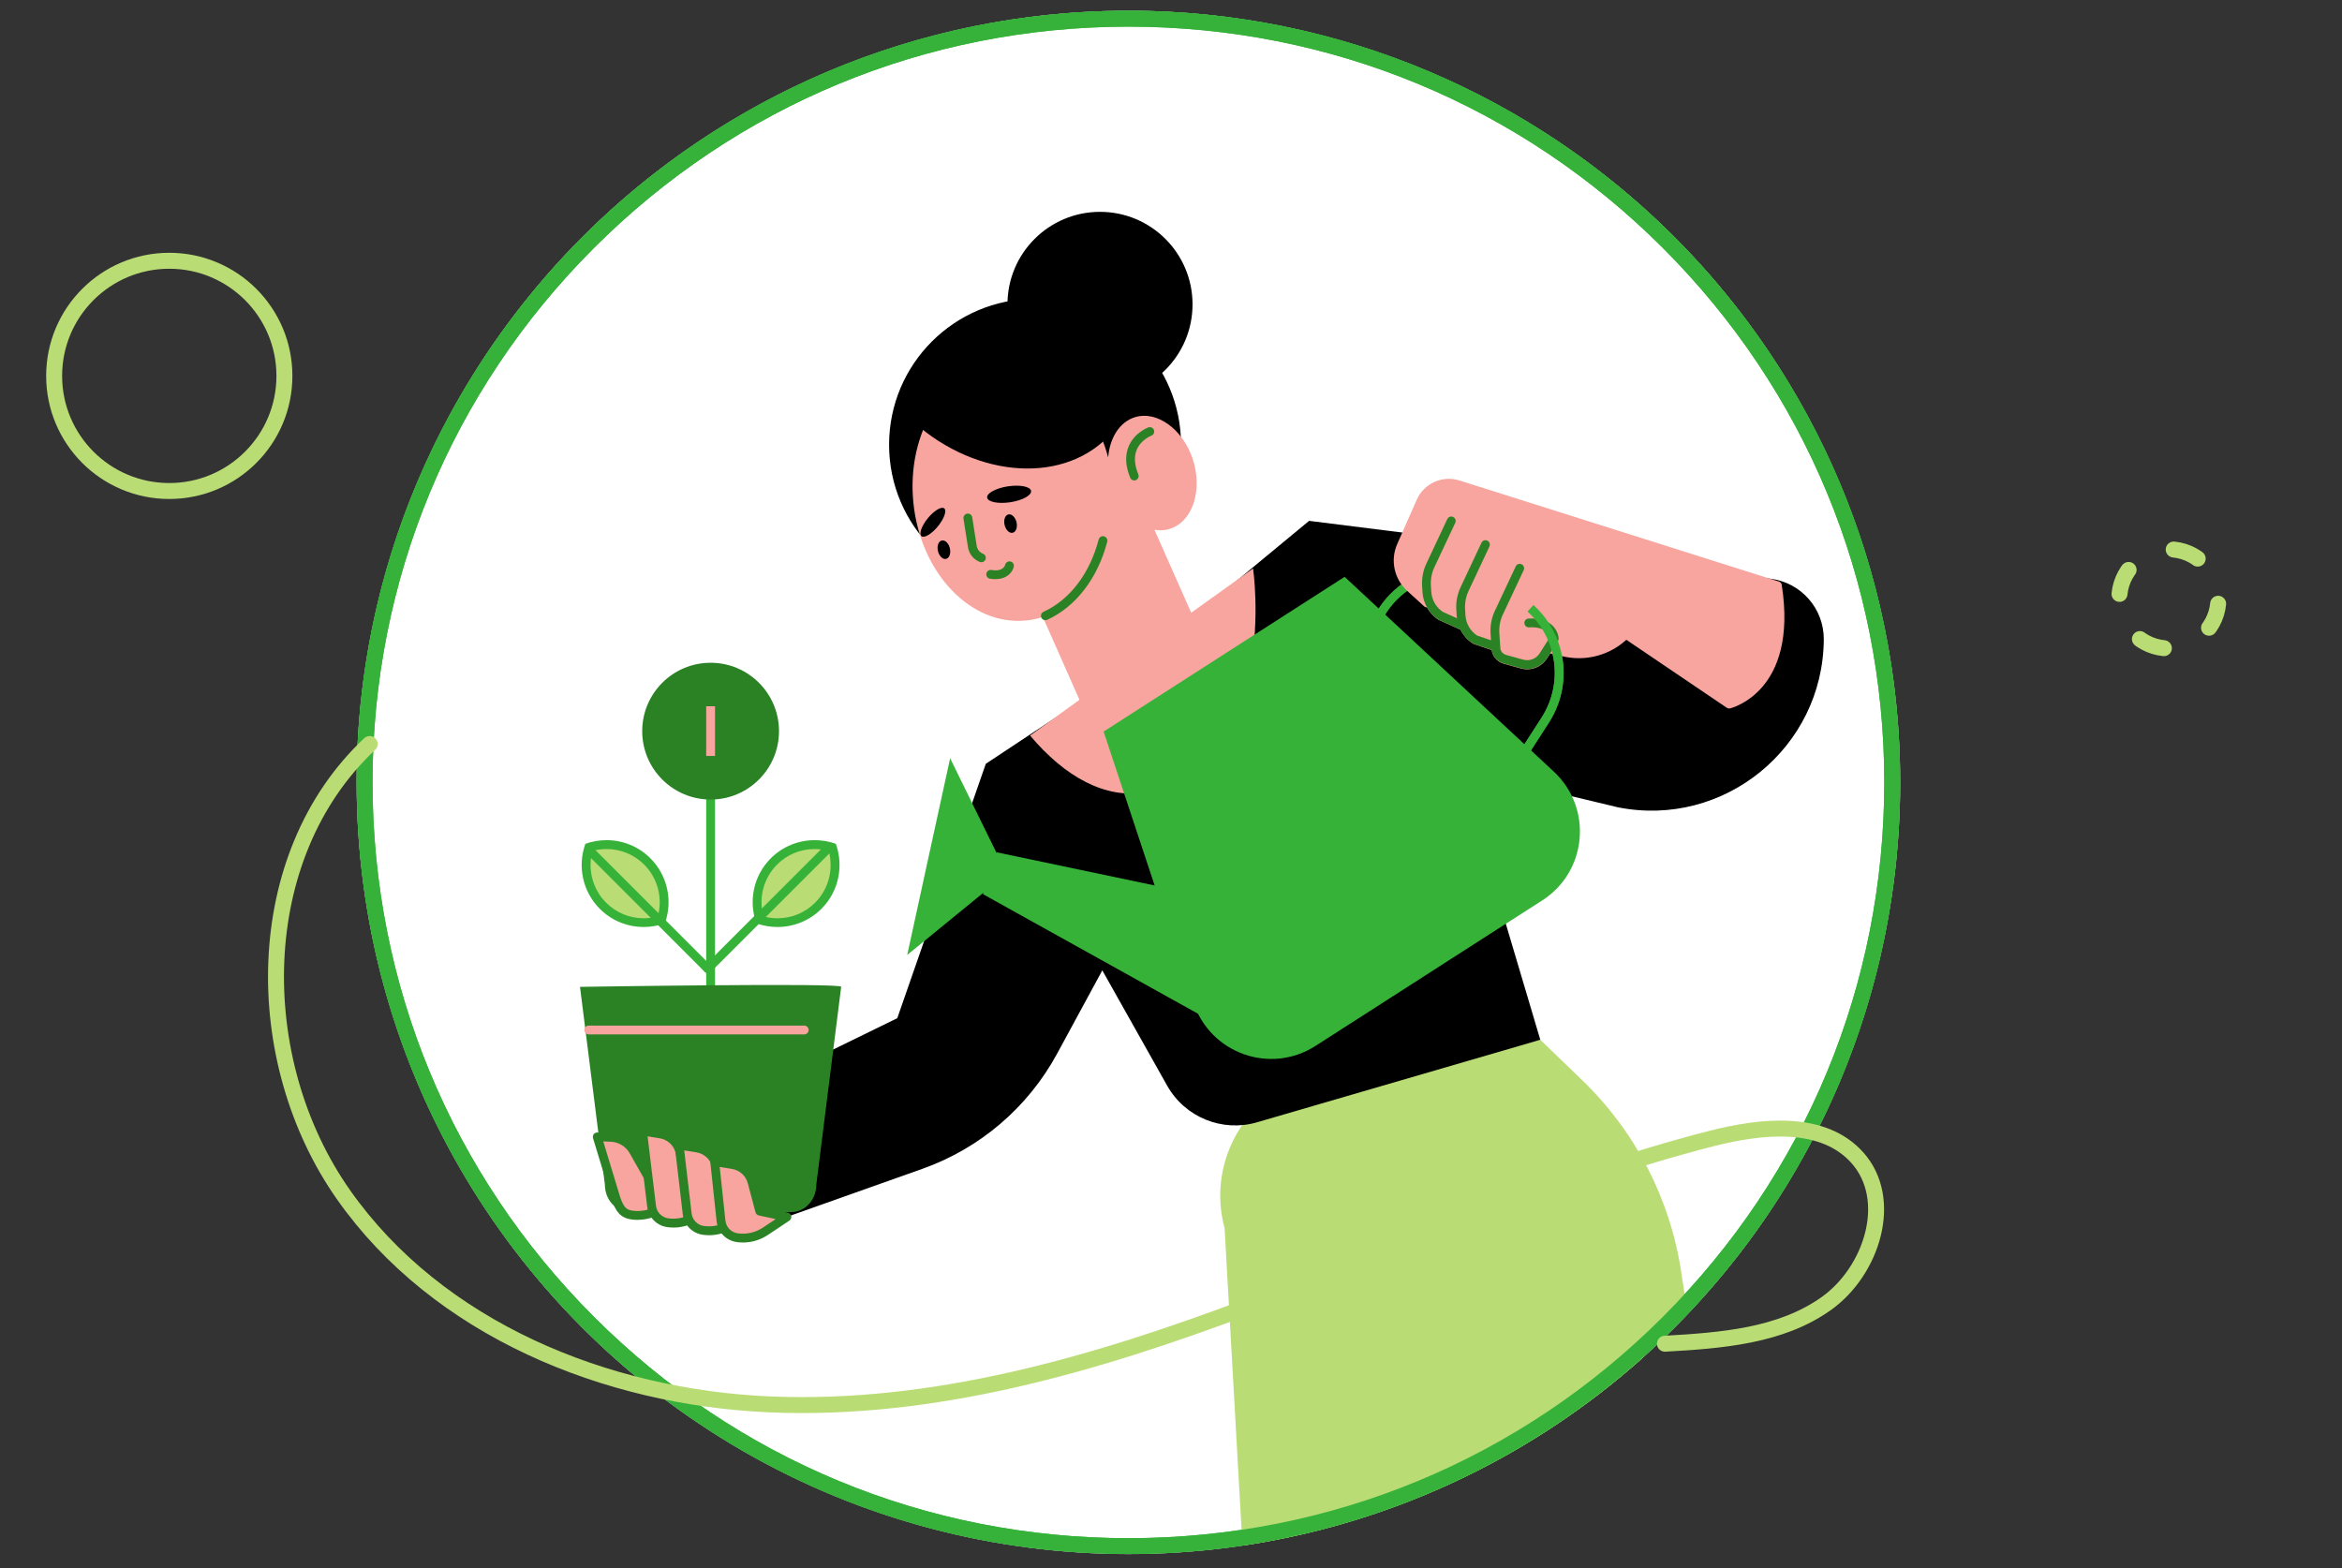<?xml version="1.0" encoding="UTF-8"?>
<svg xmlns="http://www.w3.org/2000/svg" xmlns:xlink="http://www.w3.org/1999/xlink" viewBox="0 0 440.38 294.95">
  <rect x="0" y="0" width="440.38" height="294.95" fill="#333333" stroke="none"/>
  <defs>
    <style>
      .cls-1 {
        fill: #36b23a;
      }

      .cls-1, .cls-2, .cls-3, .cls-4, .cls-5, .cls-6, .cls-7, .cls-8 {
        stroke-width: 0px;
      }

      .cls-9 {
        clip-path: url(#clippath);
      }

      .cls-2, .cls-10, .cls-11 {
        fill: none;
      }

      .cls-10, .cls-11 {
        stroke: #badc75;
        stroke-linecap: round;
        stroke-linejoin: round;
        stroke-width: 3px;
      }

      .cls-3 {
        fill: #badc75;
      }

      .cls-4 {
        fill: #f7a59e;
      }

      .cls-5 {
        fill: #000;
      }

      .cls-6 {
        fill: #2b8225;
      }

      .cls-7 {
        fill: #36b239;
      }

      .cls-8 {
        fill: #fff;
      }

      .cls-11 {
        stroke-dasharray: 0 0 4.88 9.76;
      }
    </style>
    <clipPath id="clippath">
      <circle class="cls-2" cx="212.18" cy="147.14" r="145.12"/>
    </clipPath>
  </defs>
  <g id="Ebene_2" data-name="Ebene 2">
    <circle class="cls-8" cx="212.18" cy="147.14" r="145.12"/>
  </g>
  <g id="Ebene_1" data-name="Ebene 1">
    <path class="cls-1" d="M212.18,5.01c37.96,0,73.65,14.78,100.5,41.63,26.84,26.84,41.63,62.53,41.63,100.5s-14.78,73.65-41.63,100.5c-26.84,26.84-62.53,41.63-100.5,41.63s-73.65-14.78-100.5-41.63c-26.84-26.84-41.63-62.53-41.63-100.5s14.78-73.65,41.63-100.5c26.84-26.84,62.53-41.63,100.5-41.63M212.18,2.01c-80.15,0-145.12,64.97-145.12,145.12s64.97,145.12,145.12,145.12,145.12-64.97,145.12-145.12S292.33,2.01,212.18,2.01h0Z"/>
    <circle class="cls-11" cx="407.85" cy="112.64" r="9.32" transform="translate(255.57 507.4) rotate(-84.35)"/>
    <circle class="cls-10" cx="31.83" cy="70.69" r="21.65"/>
    <g class="cls-9">
      <g id="_Layer_" data-name="&amp;lt;Layer&amp;gt;">
        <g>
          <path class="cls-3" d="M234.19,300.62l-3.92-69.61c-2.03-7.45-.26-15.42,4.75-21.3h0l54.6-14.18,7.89,7.61c9.99,9.63,16.53,22.29,18.61,36.01l.94,6.19-45.5,55.29h-37.36Z"/>
          <path class="cls-5" d="M147.96,228.85l25.48-9.04c10.83-3.84,19.85-11.55,25.33-21.65l18.01-33.2-31.4-21.36-16.66,47.88-44.52,21.76,23.76,15.62Z"/>
          <path class="cls-5" d="M213.2,125.2l32.96-27.25,86.77,10.89c5.76.72,10.05,5.63,10.01,11.43h0c-.15,20.34-18.78,35.52-38.72,31.55l-29.69-7.1,15.1,50.82-53.27,15.52c-6.55,1.91-13.55-.95-16.89-6.89l-34.06-60.56,27.8-18.41Z"/>
          <g>
            <circle class="cls-5" cx="194.63" cy="83.64" r="27.45"/>
            <path class="cls-4" d="M192.94,116.7c1.08-.11,2.13-.34,3.14-.67l6.9,15.58-9.22,6.66-.07.05c6.57,7.83,14.23,11.98,21.61,10.67,25.69-5.76,20.32-42.09,20.32-42.09l-11.63,8.33-6.91-15.59c.96.16,1.92.12,2.85-.17,4.35-1.35,6.32-7.37,4.29-13.31-1.88-5.49-6.7-8.95-10.76-7.72-2.94.89-4.79,3.9-5.09,7.58-2.85-10.8-11.25-18.29-20.33-17.36-10.35,1.05-17.64,12.67-16.29,25.92,1.35,13.26,10.84,23.16,21.19,22.1Z"/>
            <path class="cls-5" d="M208.77,81.7c-.16.17-.31.34-.47.51-9.1,9.19-25.95,7.45-37.62-3.88-.13-.12-.26-.26-.38-.39,2.44-3.95,6.01-6.74,10.22-8.56,15.27-6.62,21.49,1.72,28.25,12.32Z"/>
            <path class="cls-6" d="M196.57,116.64c-.32,0-.61-.18-.76-.49-.19-.42,0-.91.42-1.1,4.92-2.24,8.69-7.19,10.36-13.59.12-.45.57-.71,1.01-.6.44.12.71.57.6,1.01-1.79,6.89-5.91,12.23-11.28,14.69-.12.05-.23.07-.35.07Z"/>
            <path class="cls-5" d="M177.55,95.61c.52.42-.02,1.94-1.2,3.38-1.18,1.44-2.56,2.26-3.08,1.84s.02-1.94,1.2-3.38c1.18-1.44,2.56-2.26,3.08-1.84Z"/>
            <path class="cls-5" d="M193.88,92.33c.12.82-1.63,1.77-3.9,2.12-2.28.34-4.24-.05-4.36-.87-.12-.82,1.63-1.77,3.9-2.12,2.28-.34,4.24.04,4.36.87Z"/>
            <path class="cls-6" d="M184.54,105.74c-.1,0-.21-.02-.31-.06-1.17-.46-2.01-1.51-2.21-2.75l-.85-5.39c-.07-.45.24-.88.69-.95s.88.24.95.69l.85,5.39c.11.67.55,1.22,1.18,1.46.42.17.64.65.47,1.08-.12.32-.43.52-.76.52Z"/>
            <path class="cls-6" d="M187.2,108.92c-.32,0-.67-.03-1.05-.09-.45-.07-.76-.51-.68-.96.07-.45.51-.76.96-.68,2.12.36,2.53-.76,2.58-.99.12-.44.56-.71,1-.61.44.11.71.53.62.98-.18.88-1.15,2.34-3.43,2.34Z"/>
            <path class="cls-6" d="M213.28,90.35c-.32,0-.64-.19-.76-.51-.93-2.24-1.01-4.26-.25-6,1.1-2.49,3.55-3.42,3.65-3.46.43-.16.91.06,1.06.49s-.06.91-.49,1.06h0s-1.91.74-2.72,2.59c-.56,1.3-.47,2.87.27,4.68.17.42-.02.91-.45,1.09-.1.05-.21.07-.32.07Z"/>
            <path class="cls-5" d="M178.61,103.11c.22.96-.09,1.84-.71,1.99s-1.3-.51-1.53-1.46.09-1.84.71-1.99,1.3.51,1.53,1.46Z"/>
            <path class="cls-5" d="M191.14,98.2c.22.96-.09,1.84-.71,1.99s-1.3-.51-1.53-1.46.09-1.84.71-1.99c.61-.14,1.3.51,1.53,1.46Z"/>
          </g>
          <g>
            <g>
              <g>
                <path class="cls-3" d="M121.04,173.5c-2.9,0-5.61-1.13-7.67-3.17-2.87-2.86-3.88-7.13-2.66-10.99,1.07-.34,2.19-.51,3.32-.51,2.9,0,5.61,1.13,7.67,3.17,2.87,2.87,3.88,7.13,2.66,10.99-1.07.35-2.19.51-3.32.51h0Z"/>
                <path class="cls-7" d="M114.05,159.67c2.67,0,5.19,1.04,7.08,2.93,2.54,2.54,3.51,6.29,2.57,9.73-.86.23-1.75.36-2.65.36-2.67,0-5.19-1.04-7.08-2.93-2.54-2.54-3.51-6.29-2.57-9.73.86-.24,1.74-.36,2.65-.36h0ZM114.05,158c-1.35,0-2.69.23-3.98.69-1.49,4.13-.58,8.92,2.72,12.23,2.28,2.28,5.27,3.41,8.25,3.41,1.35,0,2.69-.23,3.98-.69,1.49-4.13.58-8.92-2.72-12.23-2.28-2.28-5.27-3.41-8.25-3.41h0Z"/>
              </g>
              <g>
                <path class="cls-3" d="M146.2,173.5c-1.13,0-2.25-.17-3.32-.51-1.23-3.85-.21-8.12,2.66-10.99,2.04-2.04,4.77-3.17,7.67-3.17,1.13,0,2.25.17,3.32.51,1.23,3.85.21,8.12-2.66,10.99-2.05,2.05-4.78,3.17-7.67,3.17h0Z"/>
                <path class="cls-7" d="M153.19,159.67c.9,0,1.79.12,2.65.36.94,3.45-.03,7.19-2.57,9.73-1.89,1.89-4.4,2.93-7.08,2.93-.9,0-1.79-.12-2.65-.36-.94-3.45.03-7.19,2.57-9.73,1.89-1.89,4.4-2.93,7.08-2.93h0ZM153.19,158c-2.99,0-5.97,1.14-8.25,3.41-3.31,3.31-4.2,8.1-2.72,12.23,1.28.47,2.63.69,3.98.69,2.99,0,5.97-1.14,8.25-3.41,3.31-3.31,4.2-8.1,2.72-12.23-1.29-.46-2.63-.69-3.98-.69h0Z"/>
              </g>
            </g>
            <path class="cls-7" d="M133.62,187.67c-.46,0-.83-.37-.83-.83v-37.4c0-.46.37-.83.83-.83s.83.37.83.83v37.4c0,.47-.37.83-.83.83Z"/>
            <g>
              <path class="cls-7" d="M133.1,183c-.22,0-.42-.08-.59-.24-.32-.32-.32-.85,0-1.17l22.83-22.83c.32-.32.85-.32,1.17,0s.32.85,0,1.17l-22.83,22.83c-.16.17-.37.24-.58.24Z"/>
              <path class="cls-7" d="M133.1,183c-.22,0-.42-.08-.59-.24l-21.8-21.8c-.32-.32-.32-.85,0-1.17.32-.32.85-.32,1.17,0l21.8,21.8c.32.32.32.85,0,1.17-.16.17-.37.24-.58.24Z"/>
            </g>
            <path class="cls-6" d="M158.17,185.59l-4.68,37.21c0,2.83-2.1,5.14-4.68,5.14h-30.39c-2.57,0-4.68-2.32-4.68-5.14l-4.68-37.21s49.89-.8,49.1,0Z"/>
            <circle class="cls-6" cx="133.62" cy="137.5" r="12.86"/>
            <rect class="cls-4" x="132.79" y="132.82" width="1.66" height="9.35"/>
            <path class="cls-4" d="M151.23,194.53h-40.52c-.46,0-.83-.37-.83-.83s.37-.83.83-.83h40.51c.46,0,.83.37.83.83,0,.46-.37.83-.82.83Z"/>
          </g>
          <g>
            <path class="cls-7" d="M252.85,108.47c-1.32.85-11.48,7.37-18.83,12.09,0,0-3.35,2.15-7.67,4.93-7.35,4.72-17.51,11.24-18.83,12.09l16.91,51.01c3.16,9.54,14.46,13.54,22.92,8.11l17.49-11.22,7.67-4.93,17.49-11.22c8.46-5.42,9.53-17.37,2.18-24.21l-39.33-36.63Z"/>
            <polygon class="cls-7" points="230.92 169.42 187.44 160.29 184.82 168.15 228.98 192.71 230.92 169.42"/>
            <polygon class="cls-7" points="189.31 164.3 179.95 171.94 170.59 179.59 174.62 161.09 178.66 142.6 183.98 153.45 189.31 164.3"/>
            <path class="cls-7" d="M285.53,144.76l-29.78-20.71,1.36-4.88c1.62-5.81,6.04-10.27,11.83-11.94,5.8-1.67,11.92-.25,16.38,3.8l3.02,2.75c6.27,5.69,7.49,14.99,2.91,22.11l-5.72,8.87ZM257.68,123.36l27.39,19.05,4.79-7.43c4.14-6.43,3.04-14.83-2.62-19.98l-3.02-2.75c-4.04-3.66-9.57-4.95-14.8-3.44-5.23,1.51-9.23,5.55-10.69,10.8l-1.05,3.75Z"/>
          </g>
          <path class="cls-4" d="M335.05,110.02c-.05-.32-.27-.57-.57-.66l-60.04-19c-3.22-1.02-6.69.55-8.05,3.64l-3.66,8.31c-1.34,3.02-.59,6.55,1.85,8.79l3.21,2.93c.15.14.34.2.53.21.52.93,1.26,1.74,2.18,2.32.03.02.07.04.11.06l3.94,1.78s.05,0,.07.02c.52,1.05,1.31,1.95,2.32,2.6.06.03.12.07.18.09l3.37,1.15c.16,1.2,1.05,2.23,2.3,2.57l3.17.88c.4.11.81.17,1.2.17,1.5,0,2.92-.76,3.75-2.08l.58-.91,1.4.27c4.37,1.4,9.22.4,12.67-2.62l.25-.22,18.88,12.78c.14.09.3.14.47.14.06,0,.12,0,.17-.02.13-.06,12.81-3.05,9.71-23.16Z"/>
          <g>
            <path class="cls-6" d="M274.89,118.44c-.12,0-.23-.02-.34-.07l-3.94-1.78s-.07-.03-.11-.06c-1.75-1.13-2.88-3.04-3.02-5.12l-.07-1.18c-.1-1.45.18-2.92.8-4.24l3.93-8.37c.19-.42.69-.6,1.1-.4.42.19.59.69.4,1.1l-3.93,8.37c-.5,1.06-.72,2.25-.65,3.42l.07,1.18c.1,1.54.92,2.96,2.21,3.8l3.88,1.75c.42.19.61.68.42,1.1-.13.31-.43.49-.75.49Z"/>
            <path class="cls-6" d="M281.15,122.39c-.09,0-.17-.02-.27-.04l-3.77-1.28c-.07-.02-.12-.05-.18-.09-1.75-1.13-2.88-3.04-3.02-5.12l-.07-1.18c-.1-1.45.18-2.92.8-4.24l3.93-8.37c.19-.42.69-.6,1.1-.4.42.19.59.69.4,1.1l-3.93,8.37c-.5,1.06-.72,2.25-.65,3.42l.07,1.18c.1,1.53.91,2.93,2.18,3.78l3.67,1.25c.43.15.66.62.52,1.05-.11.35-.43.56-.78.56Z"/>
            <path class="cls-6" d="M287.17,125.83c-.4,0-.81-.05-1.2-.17l-3.17-.88c-1.3-.36-2.23-1.45-2.33-2.72l-.19-2.93c-.09-1.45.18-2.92.8-4.24l3.93-8.37c.19-.42.69-.6,1.1-.4.42.19.59.69.4,1.1l-3.93,8.37c-.5,1.06-.72,2.25-.65,3.42l.19,2.9c.04.58.5,1.09,1.11,1.26l3.18.88c1.2.33,2.45-.15,3.11-1.2l1.87-2.95c-.14-.6-.79-2.08-3.88-1.93-.43.05-.85-.32-.87-.78s.32-.85.79-.87c1.9-.1,3.38.32,4.39,1.23,1.16,1.05,1.25,2.36,1.26,2.5,0,.17-.03.34-.12.48l-2.03,3.21c-.85,1.32-2.27,2.08-3.77,2.08Z"/>
          </g>
          <path class="cls-7" d="M285.53,144.76l-29.78-20.71,1.36-4.88,1.6.45-1.04,3.75,27.39,19.05,4.79-7.43c4.14-6.43,3.04-14.83-2.62-19.98l1.11-1.23c6.27,5.69,7.49,14.99,2.91,22.11l-5.73,8.87Z"/>
          <g>
            <g>
              <path class="cls-4" d="M123.11,223.51l5.09,1.1-4.01,2.67c-1.55,1.03-3.42,1.47-5.27,1.24h0c-1.64-.21-2.35-.96-3.11-3.16l-3.51-11.55,2.52.07c1.79.06,3.43,1.04,4.31,2.6l3.98,7.03Z"/>
              <path class="cls-6" d="M119.9,229.41c-.36,0-.72-.02-1.08-.07-2.21-.28-3.03-1.53-3.79-3.72l-3.52-11.57c-.07-.26-.02-.53.13-.75.17-.22.4-.32.69-.32l2.52.07c2.07.07,3.99,1.22,5.01,3.02l3.8,6.7,4.73,1.01c.32.07.58.33.64.66.07.33-.07.66-.36.85l-4.01,2.67c-1.41.94-3.07,1.44-4.75,1.44ZM113.44,214.67l3.17,10.44c.7,2.03,1.22,2.43,2.42,2.58,1.64.21,3.32-.18,4.7-1.1l2.38-1.59-3.17-.68c-.23-.05-.43-.2-.55-.4l-3.98-7.03c-.74-1.3-2.12-2.13-3.61-2.18l-1.35-.05Z"/>
            </g>
            <g>
              <path class="cls-4" d="M129.81,224.95l5.09,1.1-4.01,2.67c-1.55,1.03-3.42,1.47-5.27,1.24h0c-1.64-.21-2.93-1.52-3.11-3.16l-1.7-14.1,3.39.55c1.75.28,3.18,1.57,3.64,3.29l1.97,8.41Z"/>
              <path class="cls-6" d="M126.6,230.85c-.36,0-.72-.02-1.08-.07-2.03-.26-3.6-1.87-3.83-3.9l-1.7-14.09c-.03-.26.06-.51.25-.7.19-.18.45-.26.71-.22l3.39.55c2.08.34,3.76,1.87,4.3,3.9l1.86,7.92,4.58.99c.32.07.58.33.64.66.07.33-.07.66-.36.85l-4.01,2.67c-1.4.95-3.06,1.45-4.74,1.45ZM121.77,213.69l1.57,13c.13,1.28,1.11,2.28,2.38,2.44,1.64.21,3.32-.18,4.7-1.1l2.38-1.59-3.17-.68c-.32-.07-.56-.31-.63-.62l-1.98-8.41c-.37-1.38-1.53-2.43-2.96-2.66l-2.29-.37Z"/>
            </g>
            <g>
              <path class="cls-4" d="M136.51,226.39l5.09,1.1-4.01,2.67c-1.55,1.03-3.42,1.47-5.27,1.24h0c-1.64-.21-2.93-1.52-3.11-3.16l-1.51-12.89,3.39.55c1.75.28,3.18,1.57,3.64,3.29l1.78,7.21Z"/>
              <path class="cls-6" d="M133.29,232.29c-.36,0-.72-.02-1.08-.07-2.03-.26-3.61-1.87-3.83-3.9l-1.51-12.88c-.03-.26.07-.51.25-.7.19-.18.45-.27.71-.22l3.39.55c2.08.33,3.76,1.87,4.3,3.9l1.66,6.72,4.58.99c.32.07.58.33.64.66.07.33-.07.66-.36.85l-4.01,2.67c-1.4.94-3.06,1.44-4.74,1.44ZM128.66,216.34l1.38,11.79c.13,1.28,1.11,2.28,2.38,2.44,1.65.21,3.32-.18,4.7-1.1l2.38-1.59-3.17-.68c-.31-.07-.56-.31-.63-.61l-1.78-7.21c-.37-1.39-1.54-2.43-2.97-2.67l-2.29-.37Z"/>
            </g>
            <g>
              <path class="cls-4" d="M142.87,227.76l5.09,1.1-4.01,2.67c-1.55,1.03-3.42,1.47-5.27,1.24h0c-1.64-.21-2.93-1.52-3.11-3.16l-1.19-11.15,3.39.55c1.75.28,3.18,1.57,3.64,3.29l1.45,5.47Z"/>
              <path class="cls-6" d="M139.66,233.66c-.36,0-.72-.02-1.08-.07-2.03-.26-3.6-1.86-3.83-3.9l-1.19-11.15c-.02-.26.07-.51.26-.69s.45-.26.71-.22l3.39.55c2.08.34,3.76,1.87,4.3,3.9l1.33,4.98,4.59.99c.32.07.58.33.64.66.07.32-.07.66-.36.85l-4.01,2.67c-1.41.95-3.06,1.44-4.75,1.44ZM135.33,219.44l1.07,10.08c.13,1.27,1.11,2.28,2.38,2.43,1.64.22,3.32-.18,4.7-1.1l2.38-1.59-3.17-.68c-.31-.07-.55-.3-.63-.6l-1.45-5.47c-.37-1.4-1.54-2.45-2.97-2.68l-2.31-.38Z"/>
            </g>
          </g>
          <circle class="cls-5" cx="206.84" cy="57.24" r="17.4"/>
        </g>
      </g>
    </g>
    <path class="cls-1" d="M212.18,5.01c37.96,0,73.65,14.78,100.5,41.63s41.63,62.53,41.63,100.5-14.78,73.65-41.63,100.5c-26.84,26.84-62.53,41.63-100.5,41.63s-73.65-14.78-100.5-41.63c-26.84-26.84-41.63-62.53-41.63-100.5s14.78-73.65,41.63-100.5c26.84-26.84,62.53-41.63,100.5-41.63M212.18,2.01c-80.15,0-145.12,64.97-145.12,145.12s64.97,145.12,145.12,145.12,145.12-64.97,145.12-145.12S292.33,2.01,212.18,2.01h0Z"/>
    <path class="cls-10" d="M69.52,139.92c-22.5,21.11-22.68,59.47-4.95,84.73,17.73,25.26,49.34,38.14,80.16,39.46s61.19-7.54,90.06-18.42c28.87-10.88,57.06-23.91,86.96-31.56,9.44-2.41,21.01-3.68,27.5,3.59,7.03,7.88,2.75,21.32-5.86,27.44s-19.78,6.94-30.32,7.54"/>
  </g>
</svg>